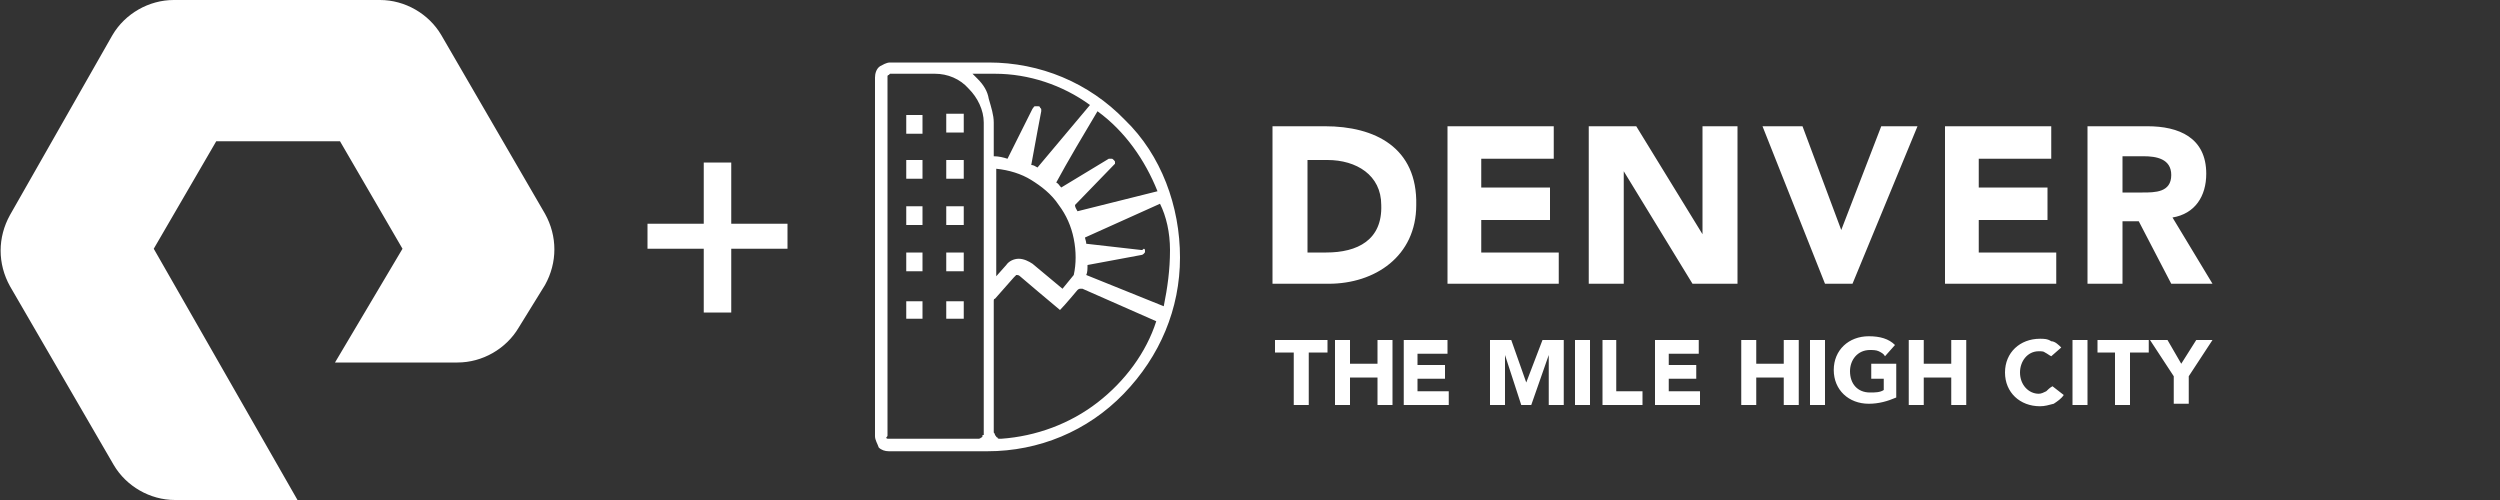 <?xml version="1.0" encoding="utf-8"?>
<!-- Generator: Adobe Illustrator 25.1.0, SVG Export Plug-In . SVG Version: 6.00 Build 0)  -->
<svg version="1.1" id="Layer_1" xmlns="http://www.w3.org/2000/svg" xmlns:xlink="http://www.w3.org/1999/xlink" x="0px" y="0px"
	 viewBox="0 0 200 40" style="enable-background:new 0 0 200 40;" xml:space="preserve">
<rect x="0" y="0" width="200" height="40" fill="#333333" stroke="none"/>
<style type="text/css">
	.st0{fill:#FFFFFF;}
</style>
<path class="st0" d="M35.3,2.8c-1-1.7-2.9-2.8-4.9-2.8H13.9C11.9,0,10,1.1,9,2.8L0.8,17.2c-1,1.8-1,3.9,0,5.7l8.3,14.3
	c1,1.7,2.9,2.8,4.9,2.8h9.8L12.3,19.9l5-8.6h9.9l5,8.6L26.8,29h9.8c2,0,3.9-1.1,4.9-2.8l2.1-3.4c1-1.8,1-3.9,0-5.7L35.3,2.8z
	 M58.5,13h-2.2v4.9h-4.5v2h4.5V25h2.2v-5.1H63v-2h-4.5V13z M75.7,14.3h1.4v-1.5h-1.4V14.3z M75.7,10.6h1.4V9.1h-1.4V10.6z M72.5,18
	h1.3v-1.5h-1.3V18z M124.7,20.2L124.7,20.2h-6.2v-2.6h5.5v-2.6h-5.5v-2.3h5.8v-2.6h-8.5v12.6h8.9V20.2z M72.5,25.5h1.3v-1.4h-1.3
	V25.5z M164.4,20.2h-6.1v-2.6h5.5v-2.6h-5.5v-2.3h5.8v-2.6h-8.5v12.6h8.9V20.2z M75.7,18h1.4v-1.5h-1.4V18z M72.5,21.7h1.3v-1.5
	h-1.3V21.7z M75.7,25.5h1.4v-1.4h-1.4V25.5z M72.5,14.3h1.3v-1.5h-1.3V14.3z M75.7,21.7h1.4v-1.5h-1.4V21.7z M72.5,10.7h1.3V9.2
	h-1.3V10.7z M126,32.4h1.2v-5.2H126V32.4z M156.1,29.1h-2.2v-1.9h-1.2v5.2h1.2v-2.2h2.2v2.2h1.2v-5.2h-1.2V29.1z M149.7,30.3
	L149.7,30.3h1v0.9c-0.3,0.2-0.7,0.2-1.1,0.2c-1,0-1.6-0.7-1.6-1.7c0-0.9,0.6-1.7,1.6-1.7c0.2,0,0.5,0,0.7,0.1
	c0.2,0.1,0.4,0.2,0.5,0.4l0.8-0.9c-0.5-0.5-1.2-0.7-2.1-0.7c-1.6,0-2.8,1.1-2.8,2.7s1.2,2.7,2.8,2.7c0.8,0,1.5-0.2,2.2-0.5v-2.7h-2
	V30.3z M144.8,32.4h1.2v-5.2h-1.2V32.4z M153.4,10.1h-2.9l-3.2,8.3l-3.1-8.3h-3.2l5,12.6h2.2L153.4,10.1z M163.7,31.3
	c-0.2,0.1-0.4,0.2-0.6,0.2c-0.8,0-1.5-0.7-1.5-1.7c0-0.9,0.6-1.7,1.5-1.7c0.2,0,0.4,0,0.5,0.1c0.2,0.1,0.3,0.2,0.5,0.3l0.8-0.7
	c-0.2-0.2-0.5-0.5-0.8-0.5c-0.3-0.2-0.6-0.2-0.9-0.2c-1.6,0-2.8,1.1-2.8,2.7s1.2,2.7,2.8,2.7c0.4,0,0.7-0.1,1.1-0.2
	c0.3-0.2,0.6-0.4,0.8-0.7l-0.9-0.7C164,31,163.8,31.2,163.7,31.3z M167.7,28.2h1.5v4.2h1.2v-4.2h1.5v-1h-4.1V28.2z M165.8,32.4h1.2
	v-5.2h-1.2V32.4z M174.5,29.1l-1.1-1.9H172l1.9,2.9v2.2h1.2v-2.2l1.9-2.9h-1.3L174.5,29.1z M169.8,17.7h1.3l2.6,5h3.3l-3.2-5.3
	c1.8-0.3,2.7-1.7,2.7-3.5c0-2.9-2.2-3.8-4.7-3.8H167v12.6h2.8V17.7z M169.7,12.5h1.8c1,0,2.2,0.2,2.2,1.5c0,1.4-1.3,1.4-2.3,1.4
	h-1.6V12.5z M102,28.2h1.5v4.2h1.2v-4.2h1.5v-1H102V28.2z M106,10.1h-4.2v12.6h4.5c3.7,0,7-2.2,7-6.3C113.4,11.8,110,10.1,106,10.1z
	 M106.1,20.2h-1.5v-7.4h1.6c2.3,0,4.3,1.2,4.3,3.6C110.6,19.2,108.6,20.2,106.1,20.2z M113.4,30.3h2.2v-1.1h-2.2v-0.9h2.4v-1.1h-3.5
	v5.2h3.6v-1.1h-2.5V30.3z M110.2,29.1H108v-1.9h-1.2v5.2h1.2v-2.2h2.2v2.2h1.2v-5.2h-1.2V29.1z M79.1,5h-7.9c-0.3,0-0.6,0.2-0.8,0.3
	C70.1,5.5,70,5.9,70,6.2v28.7c0,0.3,0.2,0.6,0.3,0.9c0.2,0.2,0.5,0.3,0.8,0.3h7.9c4.1,0,8-1.6,10.9-4.6s4.5-6.8,4.5-10.9
	S92.9,12.4,90,9.6C87.1,6.6,83.2,5,79.1,5z M78.6,34.8c0,0.1,0,0.2-0.1,0.2c-0.1,0.1-0.2,0.1-0.2,0.1h-7.2c-0.1,0-0.2,0-0.2-0.1
	C71,34.9,71,34.9,71,34.8V6.2V6.1c0,0,0-0.1,0.1-0.1l0.1-0.1h0.1h3.5c1,0,2,0.4,2.7,1.2c0.7,0.7,1.2,1.7,1.2,2.7V34.8z M78.2,6.3
	c-0.2-0.2-0.2-0.2-0.4-0.4h0.1h1.7c2.7,0,5.4,0.9,7.6,2.5l-4.2,5c-0.2-0.1-0.3-0.2-0.5-0.2c0.3-1.7,0.8-4.3,0.8-4.3s0,0,0-0.1
	s0-0.1-0.1-0.2c0-0.1-0.1-0.1-0.2-0.1c-0.1,0-0.2,0-0.2,0c-0.1,0-0.1,0.1-0.2,0.2l-2,4c-0.3-0.1-0.7-0.2-1.1-0.2V9.8
	c0-0.6-0.2-1.2-0.4-1.9C79,7.3,78.7,6.8,78.2,6.3z M84.7,16.4c0.6,0.8,1,1.7,1.2,2.7c0.2,1,0.2,2,0,2.9L85,23.1l-2.4-2
	c-0.3-0.2-0.7-0.4-1.1-0.4s-0.8,0.2-1,0.5l-0.8,0.9v-8.6c1,0.1,2,0.4,2.8,0.9C83.3,14.9,84.1,15.5,84.7,16.4z M87.8,32.2
	c-2.2,1.7-4.9,2.7-7.7,2.9H80c-0.1,0-0.2,0-0.2-0.1c-0.1,0-0.1-0.1-0.2-0.2c0-0.1-0.1-0.2-0.1-0.2V24.1c0-0.1,0-0.2,0.1-0.2l1.5-1.7
	c0.1-0.1,0.2-0.2,0.2-0.2c0.1,0,0.2,0,0.3,0.1c0,0,2.7,2.3,3.2,2.7c0.4-0.4,1.4-1.6,1.4-1.6c0.1-0.1,0.2-0.1,0.2-0.1
	c0.1,0,0.2,0,0.2,0l5.9,2.6C91.7,28.2,90,30.5,87.8,32.2z M93.6,20c0,1.6-0.2,3-0.5,4.5L86.9,22c0.1-0.2,0.1-0.5,0.1-0.8l4.3-0.8
	c0.1,0,0.2-0.1,0.2-0.1c0.1-0.1,0.1-0.1,0.1-0.2s0-0.2-0.1-0.2C91.4,20,91.4,20,91.3,20l-4.4-0.5c0-0.2-0.1-0.4-0.1-0.5l6-2.7
	C93.3,17.3,93.6,18.6,93.6,20z M86.2,16.9c-0.1-0.2-0.2-0.3-0.2-0.5l3.1-3.2l0.1-0.1v-0.1c0-0.1,0-0.1-0.1-0.2
	c-0.1-0.1-0.1-0.1-0.2-0.1s-0.2,0-0.2,0L84.9,15c-0.2-0.2-0.2-0.3-0.4-0.4c0.8-1.5,2.4-4.2,3.3-5.7c2.2,1.6,3.8,3.9,4.8,6.4
	L86.2,16.9z M122.1,30.6l-1.2-3.4h-1.7v5.2h1.2v-4l1.3,4h0.8l1.4-4v4h1.2v-5.2h-1.7L122.1,30.6z M136.3,18.9l-5.4-8.8h-3.8v12.6h2.8
	v-9l5.5,9h3.6V10.1h-2.8V18.9z M133.5,30.3h2.2v-1.1h-2.2v-0.9h2.4v-1.1h-3.5v5.2h3.6v-1.1h-2.5V30.3z M142.7,29.1h-2.2v-1.9h-1.2
	v5.2h1.2v-2.2h2.2v2.2h1.2v-5.2h-1.2V29.1z M129.4,27.2h-1.2v5.2h3.2v-1.1h-2.1V27.2z"/>
</svg>
